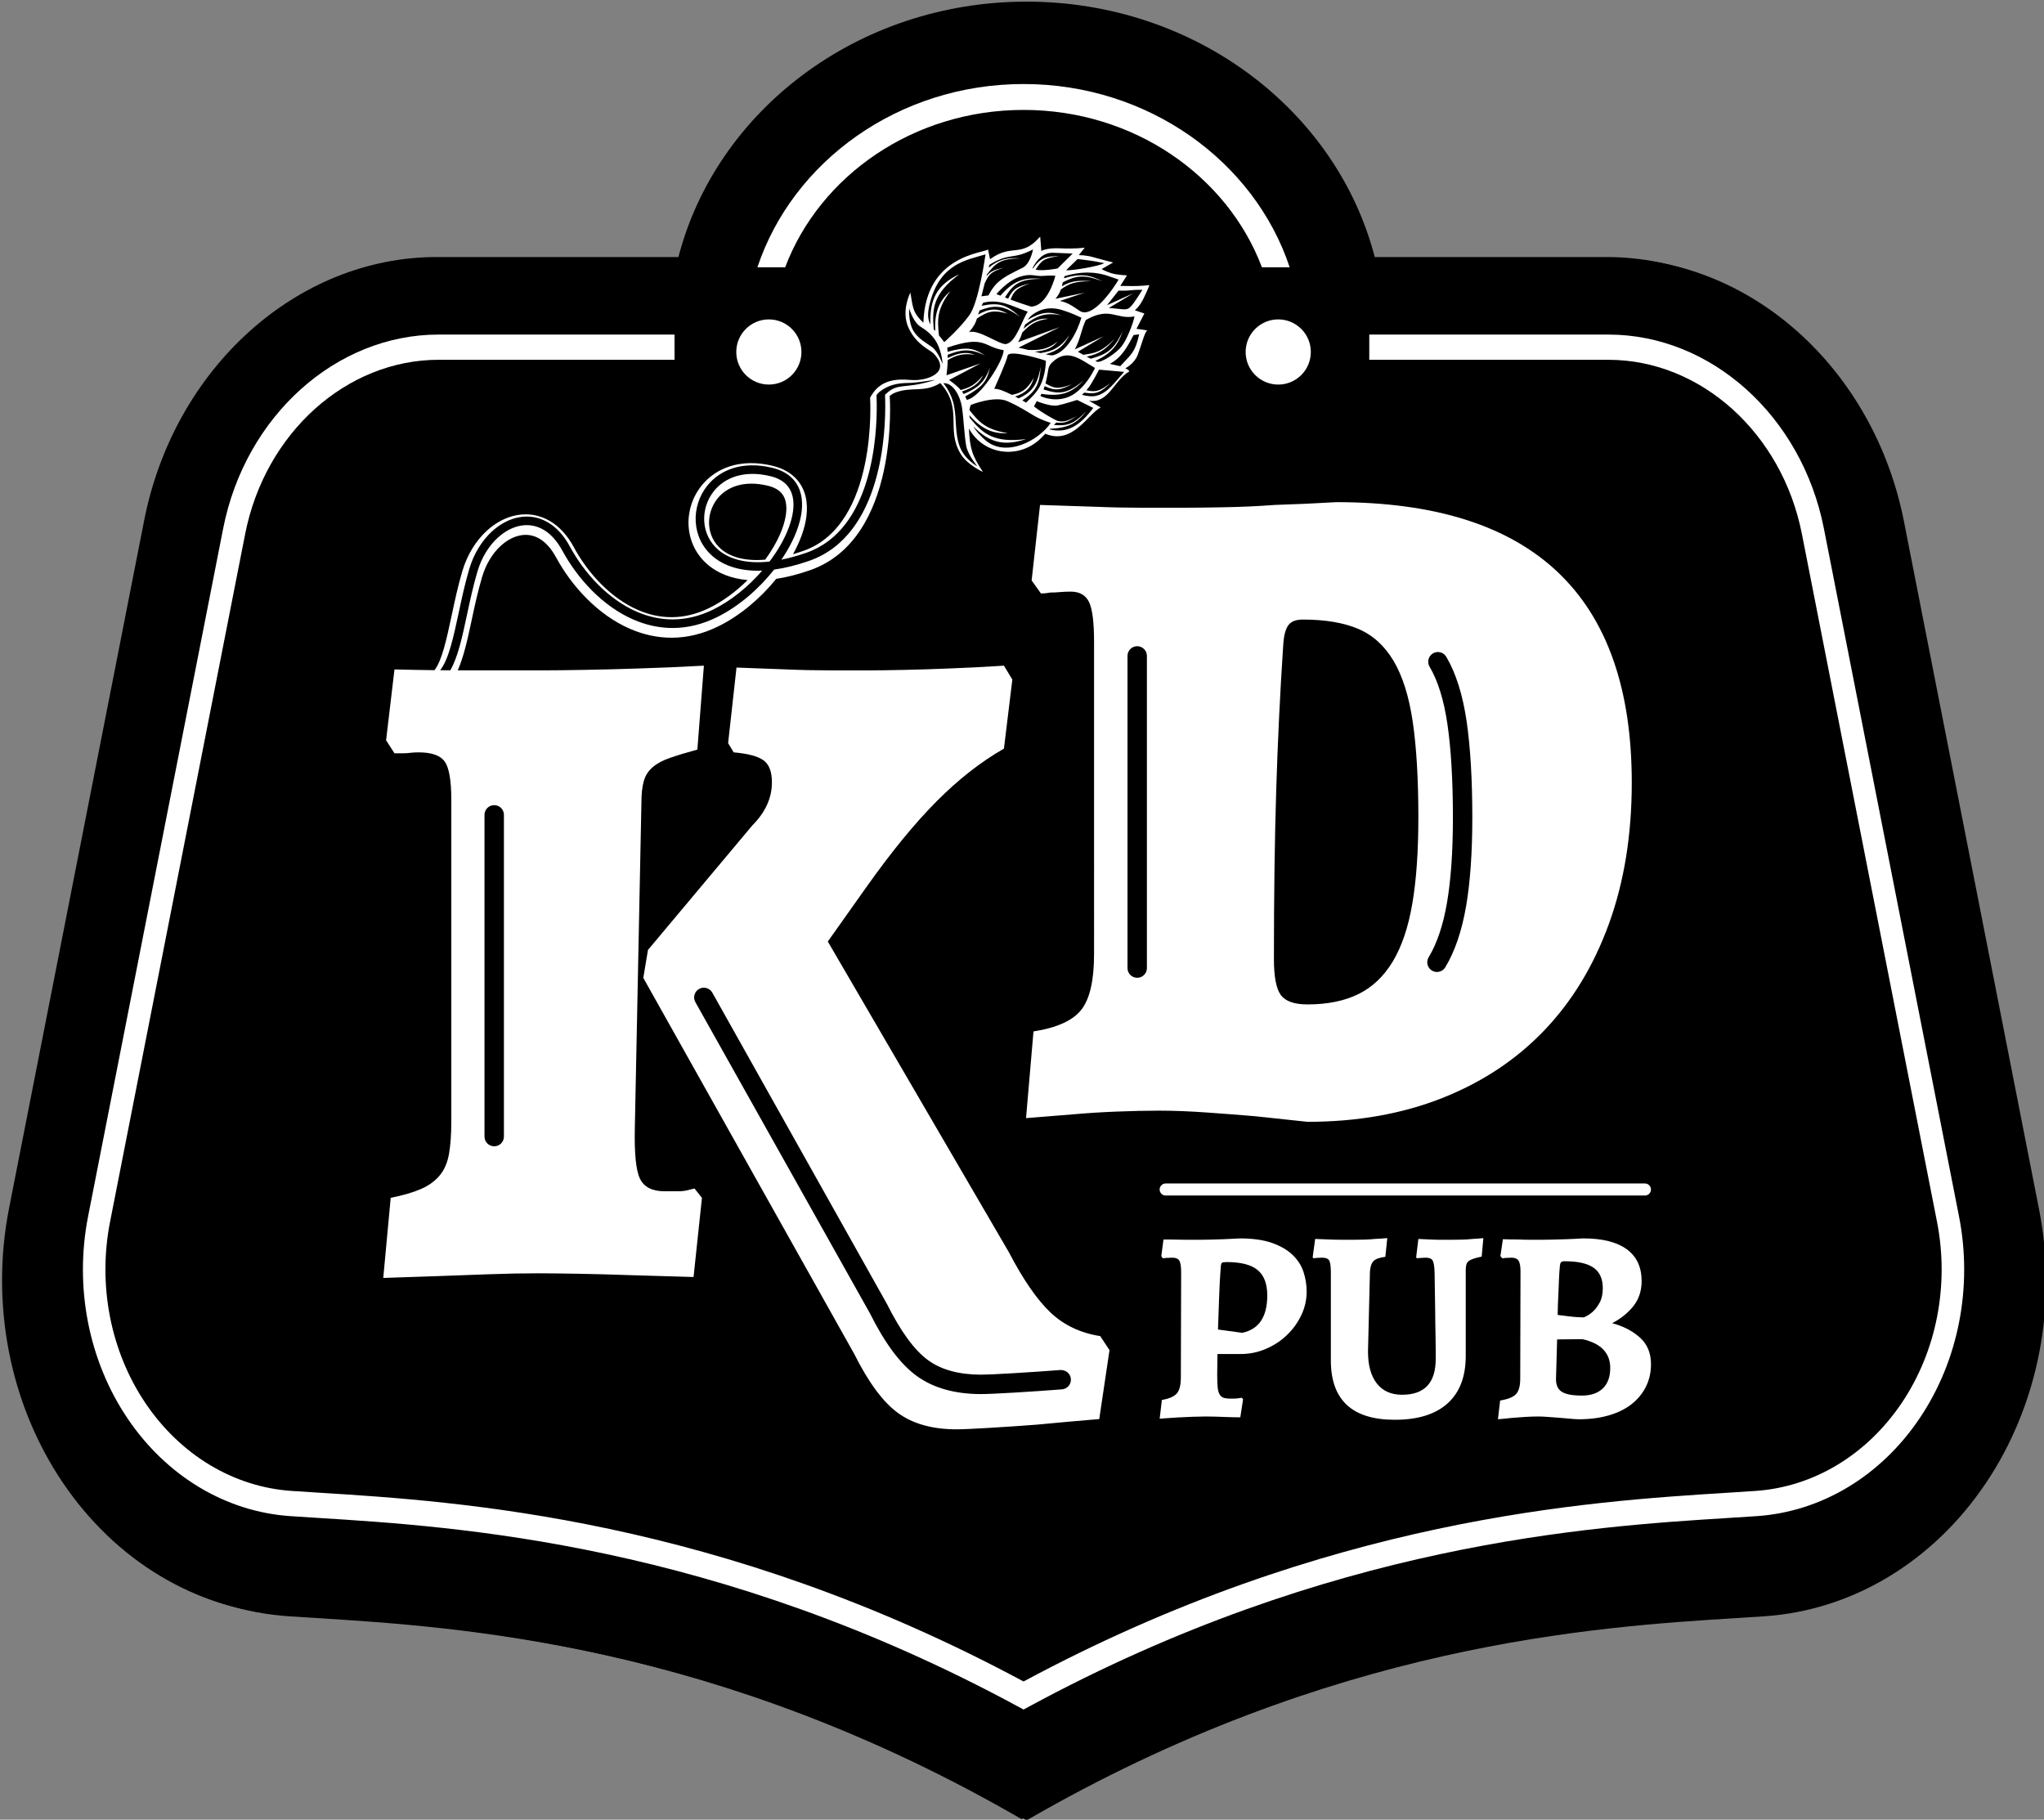 <?xml version="1.0" encoding="utf-8"?>
<!-- Generator: Adobe Illustrator 15.1.0, SVG Export Plug-In  -->
<!DOCTYPE svg PUBLIC "-//W3C//DTD SVG 1.1//EN" "http://www.w3.org/Graphics/SVG/1.1/DTD/svg11.dtd">
<svg version="1.1"
	 xmlns="http://www.w3.org/2000/svg" xmlns:xlink="http://www.w3.org/1999/xlink" xmlns:a="http://ns.adobe.com/AdobeSVGViewerExtensions/3.0/"
	 x="0px" y="0px" width="164px" height="146px" viewBox="-0.166 -0.132 164 146" enable-background="new -0.166 -0.132 164 146"
	 xml:space="preserve">
<rect x="-0.166" y="-0.132" width="164" height="146" fill="#808080" stroke="none"/>
<defs>
</defs>
<path d="M128.728,20.491c11.193,0,21.064,8.888,23.471,21.132l10.837,55.176c1.511,7.697-0.053,15.717-4.294,22.004
	c-4.241,6.29-10.701,10.17-17.723,10.646c-0.698,0.049-1.44,0.093-2.221,0.142c-11.362,0.712-32.479,2.028-56.998,16.234
	c-24.523-14.206-45.633-15.522-56.994-16.234c-0.783-0.047-1.524-0.093-2.226-0.142c-7.022-0.477-13.482-4.354-17.723-10.646
	c-4.241-6.287-5.806-14.307-4.294-22.004l10.838-55.176c2.405-12.245,12.277-21.132,23.47-21.132H128.728z"/>
<path d="M163.438,96.897l-10.837-55.176c-2.405-12.245-12.277-21.132-23.471-21.132h-18.969C107.152,8.783,95.781,0,82.202,0
	c-13.579,0-24.95,8.783-27.959,20.588H35.274c-11.193,0-21.065,8.888-23.47,21.132L0.966,96.897
	c-1.512,7.696,0.053,15.716,4.294,22.004c4.24,6.291,10.701,10.169,17.723,10.646c0.702,0.048,1.443,0.095,2.226,0.142
	c11.361,0.712,32.471,2.028,56.994,16.233c24.519-14.205,45.635-15.521,56.998-16.233c0.78-0.049,1.523-0.094,2.221-0.142
	c7.021-0.478,13.481-4.357,17.723-10.646C163.385,112.613,164.948,104.593,163.438,96.897z"/>
<path fill="none" d="M53.958,32.462v-3.726H35.03c-7.405,0-13.935,5.88-15.525,13.979L8.667,97.892
	c-1.001,5.091,0.036,10.397,2.839,14.557c2.806,4.158,7.079,6.728,11.724,7.042c0.673,0.047,1.387,0.092,2.146,0.138
	c11.28,0.704,32.133,2.009,56.583,15.151c24.448-13.143,45.304-14.447,56.538-15.146l2.19-0.143
	c4.644-0.314,8.917-2.884,11.723-7.044c2.805-4.157,3.84-9.464,2.84-14.555l-10.838-55.176c-1.592-8.101-8.122-13.98-15.525-13.98
	h-19.188v3.726H53.958z"/>
<path fill="#FFFFFF" d="M157.014,97.457l-10.838-55.174c-1.771-9.024-9.045-15.571-17.29-15.571h-19.188v2.024h19.188
	c7.403,0,13.934,5.88,15.525,13.98l10.838,55.176c1,5.091-0.035,10.397-2.84,14.555c-2.806,4.16-7.079,6.729-11.723,7.044
	l-2.19,0.143c-11.233,0.699-32.09,2.004-56.538,15.146c-24.45-13.143-45.303-14.447-56.583-15.151
	c-0.759-0.046-1.473-0.091-2.146-0.138c-4.645-0.314-8.918-2.884-11.724-7.042c-2.803-4.159-3.84-9.466-2.839-14.557l10.838-55.178
	c1.59-8.099,8.12-13.979,15.525-13.979h18.927v-2.024H35.03c-8.247,0-15.52,6.547-17.292,15.568L6.903,97.457
	c-1.115,5.669,0.037,11.579,3.162,16.214c3.124,4.632,7.883,7.49,13.056,7.841c0.677,0.047,1.393,0.091,2.202,0.142
	c11.165,0.698,31.949,1.998,56.242,15.163l0.394,0.213l0.394-0.213c24.292-13.165,45.078-14.465,56.248-15.163l2.193-0.142
	c5.175-0.351,9.935-3.209,13.058-7.844C156.976,109.036,158.129,103.125,157.014,97.457z"/>
<path fill="#FFFFFF" d="M81.959,8.687c8.837,0,16.351,5.286,19.126,12.627h2.227C100.476,12.804,91.977,6.61,81.959,6.61
	c-10.018,0-18.518,6.194-21.355,14.705h2.227C65.606,13.973,73.121,8.687,81.959,8.687z"/>
<path fill="#FFFFFF" d="M93.187,99.318c0.134,0,0.307,0,0.52,0s0.45,0.005,0.708,0.012c0.257,0.008,0.521,0.011,0.795,0.011
	c0.271,0,0.525,0,0.761,0c0.207,0,0.49-0.003,0.85-0.011c0.361-0.007,0.734-0.019,1.115-0.032c0.428-0.016,0.891-0.037,1.392-0.067
	c1.03,0,1.889,0.122,2.574,0.365c0.683,0.242,1.232,0.563,1.645,0.96s0.704,0.85,0.872,1.358c0.168,0.508,0.254,1.034,0.254,1.579
	c0,0.663-0.143,1.296-0.431,1.899c-0.288,0.604-0.673,1.138-1.16,1.601c-0.484,0.464-1.048,0.832-1.689,1.104
	c-0.639,0.273-1.306,0.409-1.998,0.409h-1.878l-0.021,1.634c0,0.412,0.011,0.743,0.033,0.993c0.022,0.251,0.068,0.445,0.144,0.586
	c0.073,0.14,0.177,0.236,0.309,0.286c0.132,0.052,0.311,0.077,0.529,0.077c0.104,0,0.211,0,0.32,0c0.111,0,0.217-0.007,0.32-0.021
	c0.118-0.016,0.229-0.03,0.333-0.045l0.087,0.133l-0.221,1.435c-0.367,0-0.729-0.007-1.081-0.021
	c-0.296-0.015-0.601-0.026-0.917-0.033c-0.316-0.008-0.578-0.011-0.785-0.011c-0.279,0-0.624,0.007-1.036,0.022
	c-0.414,0.014-0.815,0.032-1.205,0.055c-0.389,0.022-0.726,0.044-1.004,0.066c-0.279,0.021-0.428,0.032-0.442,0.032l0.177-1.501
	c0.588-0.103,0.99-0.279,1.203-0.53c0.215-0.25,0.32-0.684,0.32-1.303l0.022-8.392c0-0.472-0.047-0.788-0.145-0.95
	c-0.095-0.161-0.281-0.242-0.562-0.242c-0.075,0-0.158,0.003-0.254,0.011c-0.097,0.007-0.18,0.01-0.255,0.01
	c-0.088,0.016-0.177,0.022-0.264,0.022l-0.112-0.176L93.187,99.318z M99.503,106.805c1.34-0.279,2.01-1.28,2.01-3.004
	c0-0.927-0.258-1.604-0.772-2.031c-0.516-0.427-1.339-0.641-2.473-0.641c-0.207,0-0.337,0.019-0.388,0.056s-0.085,0.151-0.1,0.342
	c-0.059,0.781-0.104,1.602-0.132,2.462c-0.03,0.862-0.059,1.712-0.089,2.551L99.503,106.805z"/>
<path fill="#FFFFFF" d="M109.595,108.307c0,1.104,0.235,1.958,0.708,2.562c0.471,0.604,1.148,0.906,2.03,0.906
	c1.797,0,2.695-0.958,2.695-2.871c0-0.178,0-0.416,0-0.718c0-0.303-0.004-0.633-0.012-0.994c-0.006-0.361-0.015-0.74-0.021-1.138
	c-0.008-0.397-0.012-0.787-0.012-1.171c-0.015-0.912-0.031-1.884-0.045-2.914c-0.015-0.486-0.065-0.807-0.154-0.962
	c-0.087-0.153-0.271-0.23-0.552-0.23c-0.073,0-0.152,0.003-0.231,0.011c-0.081,0.007-0.16,0.01-0.232,0.01
	c-0.088,0.016-0.177,0.022-0.264,0.022l-0.045-0.088l0.177-1.457c0.324,0.014,0.646,0.029,0.971,0.043
	c0.266,0.016,0.548,0.022,0.851,0.022c0.302,0,0.556,0,0.763,0c0.279,0,0.577-0.003,0.894-0.011
	c0.316-0.007,0.601-0.025,0.851-0.055c0.294-0.015,0.588-0.037,0.884-0.066l-0.134,1.479c-0.279,0.06-0.503,0.118-0.673,0.177
	c-0.169,0.059-0.299,0.125-0.386,0.199c-0.089,0.073-0.148,0.169-0.177,0.286c-0.03,0.118-0.044,0.265-0.044,0.441v6.869
	c0,1.664-0.487,2.934-1.459,3.81s-2.385,1.313-4.238,1.313c-3.418,0-5.126-1.59-5.126-4.771v-7.044c0-0.486-0.042-0.807-0.132-0.962
	c-0.089-0.153-0.279-0.23-0.574-0.23c-0.072,0-0.147,0.003-0.221,0.011c-0.073,0.007-0.148,0.01-0.221,0.01
	c-0.088,0.016-0.177,0.022-0.264,0.022l-0.045-0.088l0.199-1.457c0.353,0.014,0.72,0.029,1.103,0.043
	c0.325,0.016,0.668,0.022,1.026,0.022c0.361,0,0.704,0,1.028,0c0.222,0,0.481-0.003,0.783-0.011
	c0.302-0.007,0.592-0.025,0.872-0.055c0.324-0.015,0.649-0.037,0.974-0.066l-0.156,1.501c-0.471,0.06-0.787,0.174-0.949,0.343
	c-0.162,0.17-0.258,0.445-0.286,0.829L109.595,108.307z"/>
<path fill="#FFFFFF" d="M123.266,113.519c-0.323,0-0.67,0.011-1.037,0.033c-0.369,0.021-0.722,0.048-1.061,0.077
	c-0.383,0.044-0.767,0.081-1.147,0.11l0.176-1.502c0.633-0.103,1.059-0.275,1.28-0.519c0.221-0.243,0.332-0.651,0.332-1.226
	l0.022-8.612c0-0.413-0.053-0.7-0.156-0.862c-0.102-0.161-0.294-0.242-0.573-0.242c-0.073,0-0.154,0.003-0.244,0.011
	c-0.087,0.007-0.168,0.01-0.241,0.01c-0.089,0.016-0.176,0.022-0.266,0.022l-0.132-0.176l0.199-1.347
	c0.439,0.014,0.854,0.021,1.234,0.021c0.339,0.016,0.678,0.022,1.017,0.022s0.61,0,0.817,0c0.19,0,0.475-0.003,0.85-0.011
	c0.378-0.007,0.755-0.019,1.138-0.032c0.442-0.016,0.907-0.037,1.392-0.067c1.531,0,2.695,0.291,3.49,0.872
	c0.796,0.582,1.193,1.433,1.193,2.552c0,0.779-0.22,1.446-0.653,1.999c-0.435,0.552-1.004,1.012-1.712,1.38
	c0.885,0.235,1.625,0.617,2.221,1.147c0.597,0.531,0.895,1.245,0.895,2.143c0,0.663-0.136,1.267-0.409,1.811
	c-0.272,0.545-0.659,1.013-1.158,1.403c-0.501,0.39-1.109,0.688-1.823,0.894c-0.714,0.206-1.505,0.31-2.373,0.31
	c-0.207,0-0.453-0.015-0.74-0.045c-0.286-0.029-0.583-0.055-0.883-0.076c-0.302-0.022-0.597-0.045-0.884-0.066
	C123.74,113.53,123.486,113.519,123.266,113.519z M124.769,107.334l-0.09,3.203c0,0.472,0.158,0.806,0.475,1.005
	c0.316,0.198,0.853,0.298,1.603,0.298c0.72,0,1.28-0.191,1.678-0.574s0.596-0.928,0.596-1.635c0-1.206-0.742-1.979-2.23-2.317
	L124.769,107.334z M124.813,105.37c0.323,0.045,0.617,0.081,0.883,0.11c0.235,0.029,0.466,0.052,0.695,0.067
	c0.229,0.014,0.401,0.021,0.52,0.021c0.279-0.117,0.529-0.278,0.75-0.485c0.191-0.177,0.369-0.416,0.529-0.718
	c0.162-0.302,0.244-0.681,0.244-1.137c0-0.751-0.246-1.3-0.74-1.646c-0.493-0.346-1.262-0.519-2.307-0.519
	c-0.148,0-0.247,0.024-0.298,0.076c-0.053,0.052-0.085,0.158-0.1,0.321c-0.03,0.309-0.053,0.64-0.067,0.993
	c-0.014,0.354-0.03,0.707-0.044,1.06c-0.015,0.354-0.028,0.693-0.045,1.017C124.819,104.854,124.813,105.134,124.813,105.37z"/>
<path fill="#FFFFFF" d="M131.815,95.79H93.362c-0.268,0-0.484-0.217-0.484-0.484s0.217-0.483,0.484-0.483h38.453
	c0.268,0,0.483,0.216,0.483,0.483S132.083,95.79,131.815,95.79z"/>
<circle fill="#FFFFFF" cx="61.523" cy="28.109" r="2.614"/>
<circle fill="#FFFFFF" cx="102.393" cy="28.109" r="2.615"/>
<path fill="none" d="M111.654,52.905c-0.723-1.221-1.671-2.081-2.841-2.58c-1.172-0.497-2.654-0.748-4.448-0.748
	c-0.55,0-0.935,0.15-1.159,0.45c-0.224,0.298-0.362,0.821-0.411,1.57c-0.25,3.738-0.438,7.602-0.562,11.589
	c-0.125,3.987-0.187,8.522-0.187,13.607c0,1.446,0.187,2.418,0.561,2.917c0.375,0.499,1.084,0.746,2.131,0.746
	c1.595,0,2.953-0.273,4.075-0.821c1.121-0.548,2.044-1.422,2.767-2.616c0.722-1.197,1.245-2.742,1.569-4.637
	s0.487-4.212,0.487-6.953c0-3.041-0.15-5.584-0.448-7.628C112.888,55.759,112.377,54.126,111.654,52.905z"/>
<path fill="none" d="M111.654,52.905c-0.723-1.221-1.671-2.081-2.841-2.58c-1.172-0.497-2.654-0.748-4.448-0.748
	c-0.55,0-0.935,0.15-1.159,0.45c-0.224,0.298-0.362,0.821-0.411,1.57c-0.25,3.738-0.438,7.602-0.562,11.589
	c-0.125,3.987-0.187,8.522-0.187,13.607c0,1.446,0.187,2.418,0.561,2.917c0.375,0.499,1.084,0.746,2.131,0.746
	c1.595,0,2.953-0.273,4.075-0.821c1.121-0.548,2.044-1.422,2.767-2.616c0.722-1.197,1.245-2.742,1.569-4.637
	s0.487-4.212,0.487-6.953c0-3.041-0.15-5.584-0.448-7.628C112.888,55.759,112.377,54.126,111.654,52.905z"/>
<path fill="none" d="M111.654,52.905c-0.723-1.221-1.671-2.081-2.841-2.58c-1.172-0.497-2.654-0.748-4.448-0.748
	c-0.55,0-0.935,0.15-1.159,0.45c-0.224,0.298-0.362,0.821-0.411,1.57c-0.25,3.738-0.438,7.602-0.562,11.589
	c-0.125,3.987-0.187,8.522-0.187,13.607c0,1.446,0.187,2.418,0.561,2.917c0.375,0.499,1.084,0.746,2.131,0.746
	c1.595,0,2.953-0.273,4.075-0.821c1.121-0.548,2.044-1.422,2.767-2.616c0.722-1.197,1.245-2.742,1.569-4.637
	s0.487-4.212,0.487-6.953c0-3.041-0.15-5.584-0.448-7.628C112.888,55.759,112.377,54.126,111.654,52.905z"/>
<path fill="#FFFFFF" d="M107.057,40.158c-1.695,0.1-3.341,0.175-4.935,0.223c-1.347,0.102-2.718,0.163-4.113,0.187
	c-1.396,0.026-2.517,0.039-3.364,0.039c-0.798,0-1.82,0-3.065,0c-1.246,0-2.492-0.024-3.738-0.075
	c-1.445-0.049-2.966-0.1-4.561-0.15l-0.674,6.057l0.748,1.046c0.25,0,0.498-0.024,0.749-0.075c0.247,0,0.509-0.01,0.785-0.037
	c0.272-0.024,0.56-0.036,0.859-0.036c0.697,0,1.183,0.273,1.457,0.821c0.273,0.55,0.411,1.621,0.411,3.215V76.42
	c0,2.094-0.337,3.576-1.009,4.448c-0.673,0.872-1.956,1.458-3.851,1.756l-0.598,6.955c1.196-0.102,2.442-0.2,3.739-0.3
	c1.096-0.1,2.268-0.175,3.514-0.224c1.245-0.051,2.394-0.075,3.439-0.075c1.146,0,2.417,0.049,3.813,0.148
	c1.395,0.1,2.691,0.199,3.888,0.3c1.395,0.15,2.791,0.299,4.187,0.448c3.987,0,7.59-0.635,10.805-1.906s5.944-3.077,8.187-5.421
	c2.243-2.341,3.975-5.196,5.196-8.56c1.222-3.365,1.833-7.142,1.833-11.328C130.759,47.66,122.856,40.158,107.057,40.158z
	 M91.856,77.542c0,0.43-0.35,0.778-0.779,0.778s-0.778-0.349-0.778-0.778V52.494c0-0.43,0.349-0.779,0.778-0.779
	s0.779,0.349,0.779,0.779V77.542z M113.149,72.382c-0.324,1.895-0.848,3.439-1.569,4.637c-0.723,1.194-1.646,2.068-2.767,2.616
	c-1.122,0.548-2.48,0.821-4.075,0.821c-1.047,0-1.756-0.247-2.131-0.746c-0.374-0.499-0.561-1.471-0.561-2.917
	c0-5.084,0.062-9.62,0.187-13.607c0.124-3.988,0.312-7.852,0.562-11.589c0.049-0.749,0.188-1.272,0.411-1.57
	c0.225-0.3,0.609-0.45,1.159-0.45c1.794,0,3.276,0.251,4.448,0.748c1.17,0.499,2.118,1.359,2.841,2.58s1.233,2.854,1.534,4.896
	c0.298,2.044,0.448,4.588,0.448,7.628C113.637,68.17,113.474,70.488,113.149,72.382z M117.467,72.57
	c-0.34,1.981-0.901,3.633-1.671,4.907c-0.146,0.242-0.404,0.376-0.668,0.376c-0.137,0-0.275-0.036-0.401-0.111
	c-0.368-0.223-0.487-0.701-0.265-1.069c0.668-1.107,1.163-2.576,1.47-4.366c0.315-1.841,0.476-4.136,0.476-6.821
	c0-2.984-0.148-5.514-0.44-7.516c-0.284-1.933-0.766-3.484-1.433-4.612c-0.22-0.37-0.097-0.848,0.273-1.067
	c0.371-0.22,0.849-0.095,1.066,0.274c0.771,1.302,1.32,3.045,1.634,5.179c0.304,2.078,0.457,4.682,0.457,7.742
	C117.965,68.257,117.797,70.641,117.467,72.57z"/>
<path fill="#FFFFFF" d="M88.108,107.068c-1.596-0.249-2.929-0.884-4.001-1.906c-1.072-1.021-2.181-2.629-3.326-4.823L66.253,75.41
	l3.141-4.432c1.993-2.805,3.862-5.085,5.608-6.837c1.745-1.752,3.539-3.156,5.383-4.208l0.674-5.541l-0.674-1.114
	c-1.596,0.102-3.065,0.177-4.411,0.225c-1.197,0.051-2.381,0.087-3.551,0.112c-1.172,0.026-2.107,0.039-2.804,0.039
	c-0.849,0-1.882,0-3.103,0c-1.222,0-2.405-0.024-3.552-0.075c-1.297-0.049-2.642-0.099-4.037-0.15l-0.673,6.064l0.448,0.74
	c1.147,0.099,1.945,0.314,2.394,0.639c0.448,0.327,0.673,0.915,0.673,1.765c0,1.253-0.523,2.405-1.571,3.456l-8.374,9.991
	l-0.375,2.243l16.92,30.164c1.146,2.292,2.317,3.876,3.514,4.746c1.197,0.872,2.767,1.311,4.71,1.311
	c0.448,0,1.308-0.039,2.579-0.114c1.271-0.074,2.553-0.162,3.852-0.261c1.543-0.148,3.215-0.299,5.009-0.448l0.822-5.533
	L88.108,107.068z M85.039,111.342c-1.303,0.1-2.589,0.187-3.866,0.263c-1.308,0.077-2.166,0.115-2.624,0.115
	c-2.102,0-3.841-0.491-5.17-1.46c-1.308-0.951-2.535-2.596-3.751-5.027L55.627,80.274c-0.21-0.375-0.077-0.85,0.298-1.061
	c0.376-0.208,0.85-0.076,1.061,0.298l14.019,24.992c1.104,2.206,2.205,3.708,3.292,4.497c1.057,0.771,2.487,1.162,4.253,1.162
	c0.42,0,1.272-0.038,2.532-0.113c1.267-0.074,2.545-0.161,3.838-0.261c0.432-0.013,0.804,0.288,0.836,0.718
	C85.789,110.935,85.469,111.309,85.039,111.342z"/>
<path fill="#FFFFFF" d="M62.983,38.808c-0.296-0.334-0.732-0.59-1.33-0.734c-2.129-0.519-3.678,0.122-4.537,1.193
	c-0.56,0.698-0.83,1.58-0.777,2.442c0.053,0.854,0.426,1.688,1.151,2.294c0.855,0.716,2.2,1.127,4.087,0.921
	c0.305-0.404,0.582-0.815,0.824-1.229c0.576-0.982,0.956-1.965,1.066-2.84C63.57,40.033,63.432,39.315,62.983,38.808z
	 M62.899,41.096c-0.103,0.811-0.458,1.732-1.002,2.657c-0.199,0.341-0.423,0.684-0.668,1.018c-1.629,0.14-2.784-0.217-3.52-0.833
	c-0.617-0.517-0.933-1.227-0.979-1.959c-0.046-0.744,0.188-1.505,0.671-2.111c0.753-0.937,2.131-1.493,4.05-1.026
	c0.494,0.122,0.85,0.323,1.082,0.586C62.882,39.822,62.986,40.408,62.899,41.096z"/>
<path fill="#FFFFFF" d="M91.655,25.02l-0.767-0.257c0,0,0.363-0.274,0.676-0.905c0.312-0.631,0.494-1.113,0.494-1.113
	s-0.754,0.083-1.356,0.075c-0.603-0.008-0.981-0.012-0.981-0.012l0.539-0.848c0,0-0.732-0.02-1.233-0.164
	c-0.498-0.146-0.799-0.339-0.799-0.339l0.921-0.531c0,0-0.874-0.213-1.554-0.41c-0.68-0.199-1.207-0.174-1.207-0.174l0.481-0.604
	c0,0-0.743,0.111-1.932,0.055c-1.188-0.055-1.551,0.217-1.551,0.217l-0.092-1.16c-1.57,1.779-2.225,0.505-4.026,1.817l-0.16-0.787
	c-0.345,0.316-5.012,0.43-5.187,5.882c-0.904-0.862-0.833-1.268-1.042-2.416c0,0-0.769,1.446-0.156,2.807
	c0.612,1.359,1.732,1.789,2,2.059c1.54,1.56-0.556,2.251-1.783,2.142c-1.458-0.134-2.59,0.102-3.295,1.422
	c0,0,0.668,10.184-5.354,12.291c-0.286,0.099-0.563,0.187-0.831,0.266c0.576-1.037,0.958-2.079,1.076-3.028
	c0.145-1.148-0.078-2.182-0.767-2.963c-0.451-0.511-1.085-0.891-1.93-1.098c-2.643-0.641-4.605,0.203-5.723,1.596
	c-0.743,0.929-1.102,2.102-1.032,3.245c0.072,1.156,0.579,2.286,1.569,3.116c0.763,0.637,1.813,1.089,3.165,1.208
	c-0.911,0.903-1.961,1.692-3.066,2.235c-2.063,1.016-4.022,0.909-5.726,0.166c-2.219-0.965-4.036-2.981-5.144-5.026h0.002
	c-0.528-0.979-1.183-1.667-1.899-2.095c-0.853-0.511-1.775-0.653-2.68-0.489c-0.865,0.156-1.701,0.597-2.421,1.26
	c-0.855,0.789-1.558,1.898-1.951,3.223c-0.349,1.172-0.613,2.408-0.861,3.572c-0.415,1.943-0.784,3.638-1.379,4.384
	c-1.016-0.012-2.081-0.032-3.208-0.06l-0.673,5.683l0.673,1.046h0.672c0.199,0,0.399-0.012,0.599-0.039
	c0.199-0.024,0.423-0.036,0.672-0.036c1.047,0,1.744,0.247,2.094,0.746c0.348,0.497,0.523,1.515,0.523,3.059v25.815
	c0,1.045-0.063,1.915-0.188,2.613c-0.124,0.695-0.373,1.268-0.747,1.716c-0.374,0.448-0.873,0.809-1.496,1.083
	c-0.624,0.271-1.433,0.509-2.431,0.707l-0.598,6.43c1.445-0.051,2.916-0.1,4.412-0.149c1.295-0.049,2.654-0.1,4.075-0.148
	c1.421-0.051,2.729-0.075,3.925-0.075c0.797,0,1.88,0.013,3.252,0.036c1.37,0.024,2.753,0.063,4.15,0.112
	c1.595,0.051,3.29,0.099,5.083,0.149l0.673-6.348l-0.598-0.755c-0.2,0.051-0.399,0.102-0.598,0.15
	c-0.199,0.051-0.448,0.075-0.748,0.075s-0.648,0-1.046,0c-0.998,0-1.658-0.337-1.982-1.009c-0.325-0.669-0.461-2.05-0.411-4.142
	L51.3,64.185c0-0.647,0.061-1.192,0.187-1.641c0.124-0.446,0.361-0.819,0.71-1.12c0.349-0.298,0.809-0.547,1.383-0.746
	c0.573-0.199,1.308-0.422,2.207-0.671l0.523-6.73c-1.846,0.102-3.59,0.177-5.235,0.225c-1.446,0.051-2.878,0.087-4.299,0.112
	c-1.421,0.026-2.53,0.039-3.328,0.039h-6.504c-0.125,0-0.257-0.001-0.384-0.001c0.483-1.086,0.793-2.504,1.123-4.052
	c0.237-1.109,0.489-2.286,0.835-3.448c0.306-1.032,0.839-1.886,1.48-2.477c0.496-0.458,1.051-0.754,1.606-0.856
	c0.516-0.093,1.044-0.012,1.533,0.282c0.47,0.28,0.915,0.758,1.298,1.466l0.002-0.002c1.259,2.326,3.351,4.628,5.931,5.75
	c2.123,0.925,4.557,1.063,7.117-0.201c1.75-0.862,3.378-2.256,4.627-3.801c0.83-0.125,1.737-0.353,2.724-0.698
	c7.212-2.523,6.387-13.917,6.385-13.95l-0.037,0.002c0.128-0.112,0.271-0.213,0.44-0.282c1.337-0.54,2.318,0.035,3.655-0.783
	c1.862,2.061,0.406,3.699,1.645,5.703c0.546,0.882,1.775,1.426,1.775,1.426c-0.895-1.347-1.039-1.884-1.128-3.487
	c1.183,2.142,3.986,2.491,5.736,0.828c0.292-0.276,0.396-0.406,0.396-0.406c2.18,0.925,3.379-1.533,4.441-2.111l-0.941-0.536
	c1.593,0.251,1.994-1.628,3.241-2.351c-0.036-0.13-0.32-0.25-0.32-0.25s0.71-0.349,0.99-1.063c0.277-0.712,0.582-1.907,0.756-1.945
	c0.175-0.039-0.852-0.158-0.852-0.158L91.655,25.02z M38.708,65.246c0-0.43,0.349-0.779,0.779-0.779c0.43,0,0.779,0.349,0.779,0.779
	v25.815c0,0.431-0.349,0.779-0.779,0.779c-0.43,0-0.779-0.349-0.779-0.779V65.246z M73.19,30.752
	c-1.195,0.17-1.584,0.045-2.348,0.791c0.002,0.042,0.004,0.091,0.007,0.148c0.003,0.093,0.006,0.213,0.009,0.345
	c0.048,2.383-0.208,10.77-6.091,12.827c-1.033,0.361-1.972,0.588-2.821,0.704c-1.22,1.549-2.839,2.959-4.584,3.819
	c-2.416,1.19-4.71,1.061-6.711,0.191c-2.474-1.077-4.487-3.296-5.702-5.539h-0.001c-0.426-0.785-0.932-1.325-1.472-1.649
	c-0.596-0.357-1.238-0.457-1.869-0.343c-0.645,0.117-1.282,0.456-1.843,0.973c-0.705,0.649-1.287,1.576-1.62,2.696
	c-0.346,1.164-0.601,2.359-0.841,3.482c-0.38,1.785-0.728,3.395-1.338,4.452c-0.266-0.001-0.539-0.003-0.814-0.006
	c0.684-0.87,1.06-2.614,1.482-4.588c0.245-1.148,0.506-2.369,0.853-3.537c0.369-1.239,1.022-2.274,1.815-3.006
	c0.655-0.603,1.408-1.002,2.182-1.142c0.791-0.142,1.6-0.018,2.346,0.43c0.645,0.385,1.238,1.01,1.725,1.911
	c1.15,2.127,3.048,4.227,5.371,5.237c1.828,0.795,3.924,0.913,6.134-0.176c1.462-0.72,2.832-1.85,3.931-3.12
	c-1.761,0.071-3.061-0.39-3.937-1.122c-0.881-0.738-1.333-1.746-1.397-2.779c-0.063-1.026,0.26-2.079,0.928-2.915
	c1.011-1.259,2.803-2.02,5.234-1.428c0.743,0.181,1.296,0.509,1.683,0.947c0.59,0.667,0.779,1.572,0.65,2.586
	c-0.121,0.963-0.532,2.036-1.156,3.099c-0.144,0.245-0.3,0.491-0.466,0.734c0.621-0.124,1.291-0.307,2.013-0.56
	c5.292-1.85,5.665-9.415,5.637-11.94c-0.002-0.217-0.007-0.398-0.012-0.534c0,0-0.001-0.002-0.001-0.004
	c-0.002-0.065-0.004-0.12-0.006-0.165c0.023-0.039,0.062-0.085,0.11-0.138c0.119-0.126,0.316-0.288,0.667-0.469
	c0.783-0.405,1.586-0.353,2.064-0.379c0.479-0.026,1.862-0.25,1.864-0.242C74.866,30.353,74.014,30.634,73.19,30.752z
	 M90.595,23.156c0.39-0.049,0.9-0.035,0.9-0.035s-0.661,1.057-0.862,1.262c-0.198,0.209-0.281,0.353-0.827,0.29
	c-0.327-0.039-0.73-0.073-1.002-0.095l1.951-1.174l-2.102,0.953l0.927-1.17C89.58,23.187,90.203,23.203,90.595,23.156z
	 M87.348,28.651c-0.104-0.053-0.211-0.11-0.324-0.17c1.133-0.248,1.524-0.613,2.253-1.422c-1.096,1.039-1.458,1.118-2.521,1.276
	c-0.164-0.089-0.318-0.174-0.438-0.244l2.065-1.243l-2.313,1.051c0.467-0.84,0.498-1.548,0.885-2.357
	c1.955-1.107,2.413-0.014,3.904-0.286c-0.087,0.493-0.584,1.828-1.036,2.406c-0.453,0.578-1.644,1.326-1.956,1.233
	c-0.036-0.012-0.091-0.034-0.153-0.063c1.253-0.596,1.811-1.231,2.196-2.403C89.201,28.004,88.571,28.302,87.348,28.651z
	 M81.563,31.829c-0.087-0.047-0.181-0.095-0.278-0.146c0.798-0.26,1.278-0.676,1.495-1.505c-0.545,1-1.03,1.217-1.754,1.371
	c-0.536-0.268-1.121-0.516-1.42-0.483c0,0,1.012-2.241,1.069-2.643c0.083-0.583,3.073,0.375,3.075,0.393
	c0.007,0.219-0.053,1.152-0.436,1.959c-0.286,0.604-0.842,1.089-1.156,1.396c0,0-0.116-0.071-0.298-0.174
	c1.136-0.753,1.387-1.347,1.472-2.722C83.063,30.906,82.5,31.395,81.563,31.829z M78.31,25.109c0.039-0.116,0.079-0.227,0.122-0.334
	c1.082-0.404,1.838-0.525,3.257,0.529c-1.052-0.963-1.652-1.199-3.095-0.902c0.071-0.148,0.122-0.244,0.122-0.244
	c1.353-0.339,2.288,0.282,3.584,0.718c-0.46,0.649-0.927,2.423-1.728,2.594c-0.493,0.105-2.231-1.227-3-0.947
	c0,0,0.501-0.513,0.645-1.097c0.751-0.491,1.231-0.767,2.45-0.387C79.857,24.55,79.175,24.623,78.31,25.109z M83.321,28.198
	c-0.148-0.036-0.302-0.077-0.462-0.117c0.812-0.057,1.381-0.27,1.829-0.793c-0.921,0.671-1.47,0.68-2.36,0.655
	c-0.277-0.069-0.544-0.136-0.772-0.181l3.298-1.645l-3.337,1.207c0.153-0.239,0.255-0.509,0.343-0.781
	c0.585-0.592,0.999-0.949,2.084-1.099c-0.73-0.071-1.314,0.208-1.987,0.807c0.039-0.116,0.081-0.229,0.126-0.339
	c0.902-0.669,1.566-1.01,2.919-0.742c-1-0.325-1.555-0.298-2.719,0.361c0.088-0.132,0.188-0.257,0.321-0.359
	c0.363-0.274,1.16-0.821,2.444-0.428c0.771,0.235,1.206,0.466,1.549,0.612c-0.281,1.014-1.129,2.777-2.3,3.02
	c-0.085,0.018-0.297-0.018-0.568-0.079c1.068-0.316,1.456-0.696,1.911-1.549C84.928,27.776,84.271,28.046,83.321,28.198z
	 M82.561,24.469c0,0-1.033-0.325-1.641-0.56c0.253-0.663,0.447-0.913,1.54-1.296c-0.92,0.221-1.341,0.375-1.736,1.221
	c-0.09-0.036-0.176-0.071-0.258-0.103c0.648-1.016,1.103-1.487,2.928-1.489c-1.448-0.146-2.264,0.18-3.291,1.347
	c-0.198-0.077-0.324-0.124-0.324-0.124s0.856-1.04,1.826-1.371c0.972-0.329,1.247-0.041,1.872-0.087
	c0.627-0.051,1.034-0.016,1.034-0.016S83.928,24.422,82.561,24.469z M81.224,27.708c-0.007-0.002-0.016-0.004-0.022-0.004
	c0.001-0.002,0.002-0.004,0.004-0.004L81.224,27.708z M83.391,31.468c1.552,0.235,2.388-0.039,3.405-1.085
	c-1.411,1.185-2.062,1.104-3.233,0.732c0.036-0.089,0.063-0.179,0.092-0.268c0.898,0.436,1.317,0.286,2.19-0.15
	c-1.144,0.434-1.429,0.333-2.124-0.063c0.077-0.29,0.126-0.572,0.173-0.821c0.064-0.355,0.053-0.592,0.403-0.911
	c1.164-1.061,2.091-0.296,3.392,0.489c0,0-0.55,1.28-1.601,2.034c-1.049,0.757-2.304,0.46-2.783,0.211
	C83.34,31.582,83.36,31.525,83.391,31.468z M88.854,22.047c0.454,0.162,0.732,0.255,0.732,0.255
	c-0.388,0.666-2.096,3.219-3.138,2.499c-0.608-0.42-0.996-0.671-1.573-0.789l1.988-0.661l-2.344,0.489
	c0.229-0.272,0.353-0.507,0.435-0.75c0.703-0.489,1.09-0.645,2.449-0.659c-0.998-0.069-1.53-0.069-2.373,0.404
	c0.025-0.1,0.052-0.203,0.079-0.313c1.008-0.521,1.68-0.68,3.188-0.079c-1.051-0.552-1.87-0.633-3.099-0.248
	c0.018-0.057,0.034-0.113,0.054-0.174C86.463,21.664,87.623,21.607,88.854,22.047z M87.649,20.832
	c0.406,0.073,0.777,0.146,0.777,0.146c-0.309,0.241-2.813,0.653-3.049,0.564l0.919-0.891C86.297,20.651,87.246,20.761,87.649,20.832
	z M84.321,20.148c0.832,0.028,1.576,0.067,1.576,0.067l-1.207,1.193c0,0-1.185,0.233-1.765,0.095
	c0.463-0.712,0.649-0.939,1.896-1.081c-1.024,0.014-1.458,0.067-2.105,0.983l0.01,0.014c-0.015-0.012-0.041-0.018-0.053-0.03
	C83.015,20.718,83.54,20.122,84.321,20.148z M79.021,21.883c0.677-0.876,1.073-1.28,2.696-1.28c-1.071-0.101-1.759,0.085-2.561,0.75
	l0.058-0.231c0,0,0.765-0.529,1.568-0.651c0.803-0.12,0.951-0.178,1.227-0.275c0.278-0.096,0.708-0.316,0.708-0.316
	s-0.197,1.152-0.839,1.474c-0.641,0.323-1.349,0.639-1.889,1.093c-0.542,0.457-0.841,1.122-0.841,1.122l-0.57,0.073l0.266-1.053
	c0.34-0.691,0.44-0.9,1.525-1.243c-0.673,0.148-1.042,0.255-1.381,0.677L79.021,21.883z M74.458,24.126
	c0.842-3.17,3.024-3.406,4.448-3.85c0,0-0.523,3.807-1.29,4.874c-0.767,1.067-2.022,2.172-2.022,2.172
	c-0.148-0.211-0.288-0.383-0.424-0.542c-0.132-1.288-0.172-2.091,0.913-3.554c-0.971,0.834-1.27,1.789-1.213,3.201
	c-0.041-0.046-0.081-0.093-0.118-0.138c-0.139-1.663-0.074-2.837,2.061-4.426c-1.791,0.852-2.397,1.99-2.327,4.034
	C74.273,25.501,74.219,25.024,74.458,24.126z M74.645,27.738c-0.45-0.343-1.138-0.666-1.537-1.349
	c-0.4-0.688-0.329-1.774-0.329-1.774s0.324,1.105,0.917,1.468c0.594,0.361,1.14,0.832,1.442,1.578
	c0.302,0.748,0.328,1.417,0.328,1.417S75.095,28.081,74.645,27.738z M78.249,37.285c0,0-1.037-0.558-1.42-1.608
	c-0.383-1.049-0.233-2.095-0.44-3.209c-0.207-1.111-0.866-1.85-0.866-1.85c0.785-0.067,1.357,1.039,1.495,1.937
	c0.138,0.896,0.201,2.466,0.353,3.154C77.525,36.395,78.249,37.285,78.249,37.285z M77.403,31.951c0,0-0.045-0.116-0.129-0.274
	c1.422-0.774,1.748-1.227,1.992-2.342c-0.451,1.304-1.08,1.702-2.112,2.146c-0.042-0.067-0.082-0.132-0.138-0.205
	c0.853-0.28,1.388-0.643,1.696-1.308c-0.62,0.791-1.104,1.006-1.8,1.194c-0.064-0.075-0.123-0.15-0.202-0.223
	c-0.283-0.259-0.543-0.454-0.726-0.584l2.531-1.334l-2.739,0.957c0.033-0.257,0.083-0.708,0.096-1.188c0-0.014,0-0.02,0-0.034
	c0.658-0.369,1.154-0.564,2.178-0.424c-0.699-0.27-1.346-0.148-2.178,0.264c0.001-0.091,0.002-0.19,0.001-0.266
	c1.052-0.399,1.784-0.552,3.015,0.073c-0.942-0.627-1.491-0.728-3.024-0.309c-0.012-0.219-0.031-0.331-0.031-0.331
	c3.042-1.048,2.913-0.053,4.525,0.199C80.395,28.693,78.565,31.731,77.403,31.951z M78.902,35.192
	c-0.229-0.199-0.677-0.608-0.987-1.128c1.283,1.318,2.474,1.631,4.25,1.03c-2.614,0.341-3.485-0.44-4.526-1.709
	c-0.015-0.069-0.025-0.136-0.033-0.205c0.937,1.042,1.812,1.519,3.087,1.444c-1.762-0.292-2.306-0.88-3.079-1.862
	c0.021-0.134,0.05-0.268,0.11-0.404c0,0,1.898-0.767,2.937-0.304c1.039,0.462,1.608,0.86,2.185,1.194
	c0.578,0.335,1.292,0.548,1.292,0.548C83.195,35.21,80.549,36.614,78.902,35.192z M87.55,32.598
	c-1.025,1.369-2.044,2.083-3.509,1.72l0.053-0.051c1.427-0.061,2.124-0.406,2.898-1.412c-1.046,1.117-1.61,1.192-2.597,1.109
	l0.196-0.197c0.645,0.097,0.999-0.083,1.622-0.511c-0.79,0.446-1.094,0.489-1.557,0.375c-0.219-0.11-1.133-0.58-1.861-1.154
	l0.222-0.426c0,0,1.103,0.468,1.683,0.345c0.58-0.124,1.556-0.44,1.556-0.44L87.55,32.598z M87.813,31.62
	c-0.33,0.085-0.742,0.039-1.17-0.073c0,0,0.075-0.063,0.188-0.176c1.027,0.174,1.383-0.089,2.105-0.771
	c-0.921,0.708-1.235,0.732-1.933,0.582c0.064-0.075,0.134-0.16,0.205-0.258c0.294-0.403,0.807-1.397,0.807-1.397l2.012,0.179
	C89.299,30.507,88.721,31.391,87.813,31.62z M91.237,26.693c-0.337,1.455-0.592,1.552-1.521,2.556l-0.832-0.185
	c0.968-0.529,1.403-1.373,1.902-2.314L91.237,26.693z"/>
</svg>
